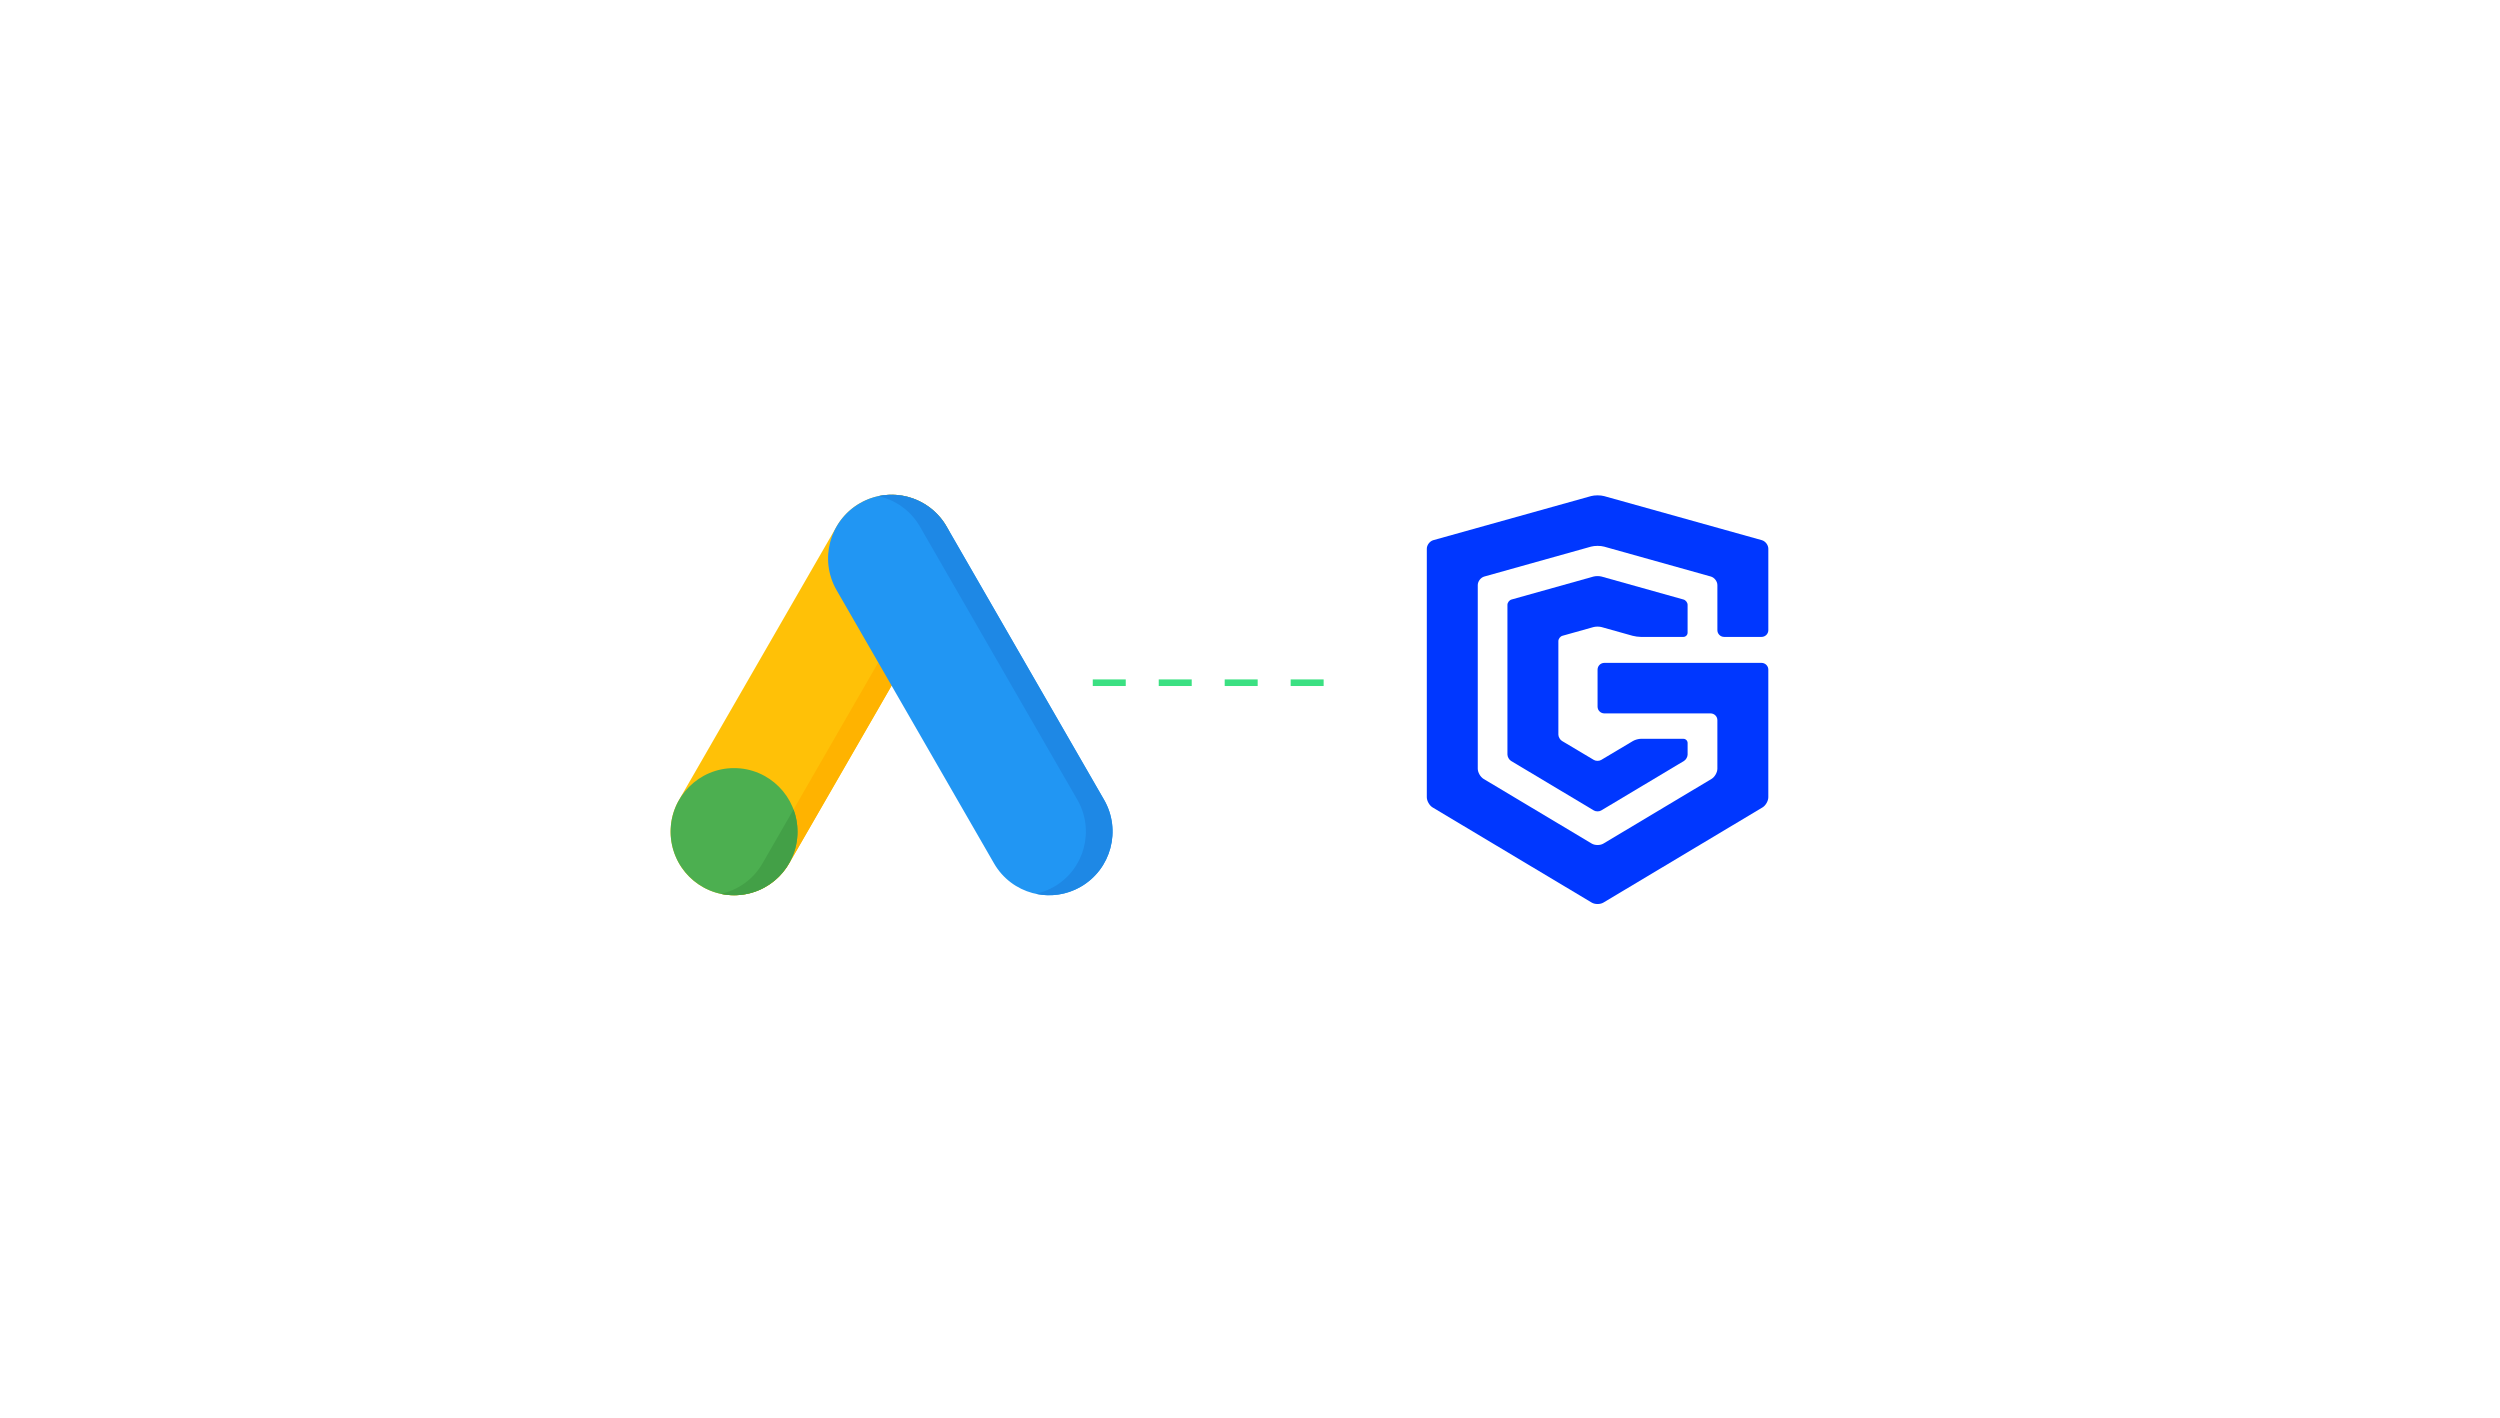 <svg width="379" height="215" viewBox="0 0 379 215" fill="none" xmlns="http://www.w3.org/2000/svg">
<g filter="url(#filter0_d_1345_20561)">
<rect x="81" y="42" width="217" height="131" rx="12" fill="white"/>
</g>
<line x1="165.664" y1="103.5" x2="202.664" y2="103.5" stroke="#3BE082" stroke-dasharray="5 5"/>
<path d="M139.978 76.294C135.373 73.63 129.484 75.211 126.825 79.825L102.956 121.246C100.297 125.86 101.875 131.761 106.48 134.425C111.086 137.089 116.975 135.508 119.634 130.893L143.503 89.473C146.162 84.858 144.584 78.958 139.978 76.294Z" fill="#FFC107"/>
<path d="M139.978 76.295C137.827 75.05 135.396 74.733 133.144 75.217C134.1 75.423 135.041 75.778 135.934 76.295C140.539 78.959 142.117 84.859 139.458 89.473L115.589 130.894C114.172 133.353 111.838 134.95 109.27 135.503C113.247 136.361 117.49 134.614 119.633 130.894L143.502 89.473C146.162 84.859 144.584 78.959 139.978 76.295Z" fill="#FFB300"/>
<path d="M111.283 135.719C116.595 135.719 120.902 131.404 120.902 126.081C120.902 120.759 116.595 116.444 111.283 116.444C105.971 116.444 101.664 120.759 101.664 126.081C101.664 131.404 105.971 135.719 111.283 135.719Z" fill="#4CAF50"/>
<path d="M109.271 135.503C109.27 135.504 109.27 135.505 109.27 135.506C109.919 135.645 110.593 135.719 111.284 135.719C116.596 135.719 120.903 131.405 120.903 126.082C120.903 124.9 120.689 123.767 120.3 122.721L115.591 130.894C114.173 133.353 111.839 134.95 109.271 135.503Z" fill="#43A047"/>
<path d="M167.374 121.246L143.505 79.825C140.846 75.211 134.957 73.63 130.351 76.294C125.746 78.958 124.168 84.858 126.827 89.473L150.696 130.893C153.355 135.508 159.244 137.089 163.85 134.425C168.455 131.761 170.033 125.86 167.374 121.246Z" fill="#2196F3"/>
<path d="M167.374 121.246L143.505 79.826C141.361 76.106 137.118 74.359 133.141 75.217C135.709 75.77 138.043 77.367 139.46 79.826L163.329 121.246C165.989 125.861 164.411 131.761 159.805 134.425C158.912 134.941 157.972 135.296 157.016 135.502C159.267 135.987 161.698 135.669 163.849 134.425C168.455 131.761 170.033 125.86 167.374 121.246Z" fill="#1E88E5"/>
<path d="M228.53 114.393C228.53 114.744 228.778 115.179 229.081 115.361L241.635 122.869C241.938 123.05 242.435 123.05 242.737 122.869L255.291 115.361C255.595 115.179 255.842 114.744 255.842 114.393V112.641C255.842 112.29 255.553 112.003 255.199 112.003H248.763C248.409 112.003 247.871 112.151 247.567 112.331L242.736 115.209C242.432 115.39 241.936 115.39 241.633 115.209L236.802 112.331C236.498 112.15 236.249 111.716 236.249 111.365V97.195C236.249 96.844 236.529 96.478 236.869 96.383L241.564 95.067C241.905 94.971 242.463 94.971 242.803 95.067L247.497 96.383C247.838 96.478 248.406 96.556 248.76 96.556H255.196C255.55 96.556 255.84 96.269 255.84 95.918V91.7C255.84 91.349 255.562 90.984 255.221 90.888L242.803 87.408C242.462 87.312 241.904 87.312 241.564 87.408L229.146 90.888C228.805 90.984 228.527 91.349 228.527 91.7V114.393H228.53Z" fill="#0037FF"/>
<path d="M241.309 136.833C241.794 137.122 242.587 137.122 243.073 136.833L267.194 122.406C267.679 122.116 268.076 121.419 268.076 120.858V101.513C268.076 100.952 267.612 100.492 267.046 100.492H243.221C242.654 100.492 242.191 100.952 242.191 101.513V107.131C242.191 107.692 242.654 108.152 243.221 108.152H259.324C259.89 108.152 260.354 108.612 260.354 109.173V116.532C260.354 117.094 259.957 117.791 259.472 118.081L243.074 127.888C242.589 128.178 241.796 128.178 241.31 127.888L224.911 118.081C224.426 117.791 224.029 117.094 224.029 116.532V88.702C224.029 88.14 224.475 87.555 225.021 87.402L241.201 82.869C241.745 82.716 242.638 82.716 243.183 82.869L259.364 87.402C259.908 87.555 260.355 88.14 260.355 88.702V95.535C260.355 96.096 260.818 96.556 261.385 96.556H267.048C267.615 96.556 268.078 96.096 268.078 95.535V83.187C268.078 82.625 267.633 82.04 267.087 81.888L243.182 75.209C242.638 75.057 241.745 75.057 241.2 75.209L217.296 81.888C216.75 82.04 216.305 82.625 216.305 83.187V120.859C216.305 121.421 216.701 122.118 217.186 122.407L241.308 136.834L241.309 136.833Z" fill="#0037FF"/>
<defs>
<filter id="filter0_d_1345_20561" x="62" y="27" width="265" height="179" filterUnits="userSpaceOnUse" color-interpolation-filters="sRGB">
<feFlood flood-opacity="0" result="BackgroundImageFix"/>
<feColorMatrix in="SourceAlpha" type="matrix" values="0 0 0 0 0 0 0 0 0 0 0 0 0 0 0 0 0 0 127 0" result="hardAlpha"/>
<feOffset dx="5" dy="9"/>
<feGaussianBlur stdDeviation="12"/>
<feComposite in2="hardAlpha" operator="out"/>
<feColorMatrix type="matrix" values="0 0 0 0 0 0 0 0 0 0 0 0 0 0 0 0 0 0 0.08 0"/>
<feBlend mode="normal" in2="BackgroundImageFix" result="effect1_dropShadow_1345_20561"/>
<feBlend mode="normal" in="SourceGraphic" in2="effect1_dropShadow_1345_20561" result="shape"/>
</filter>
</defs>
</svg>

